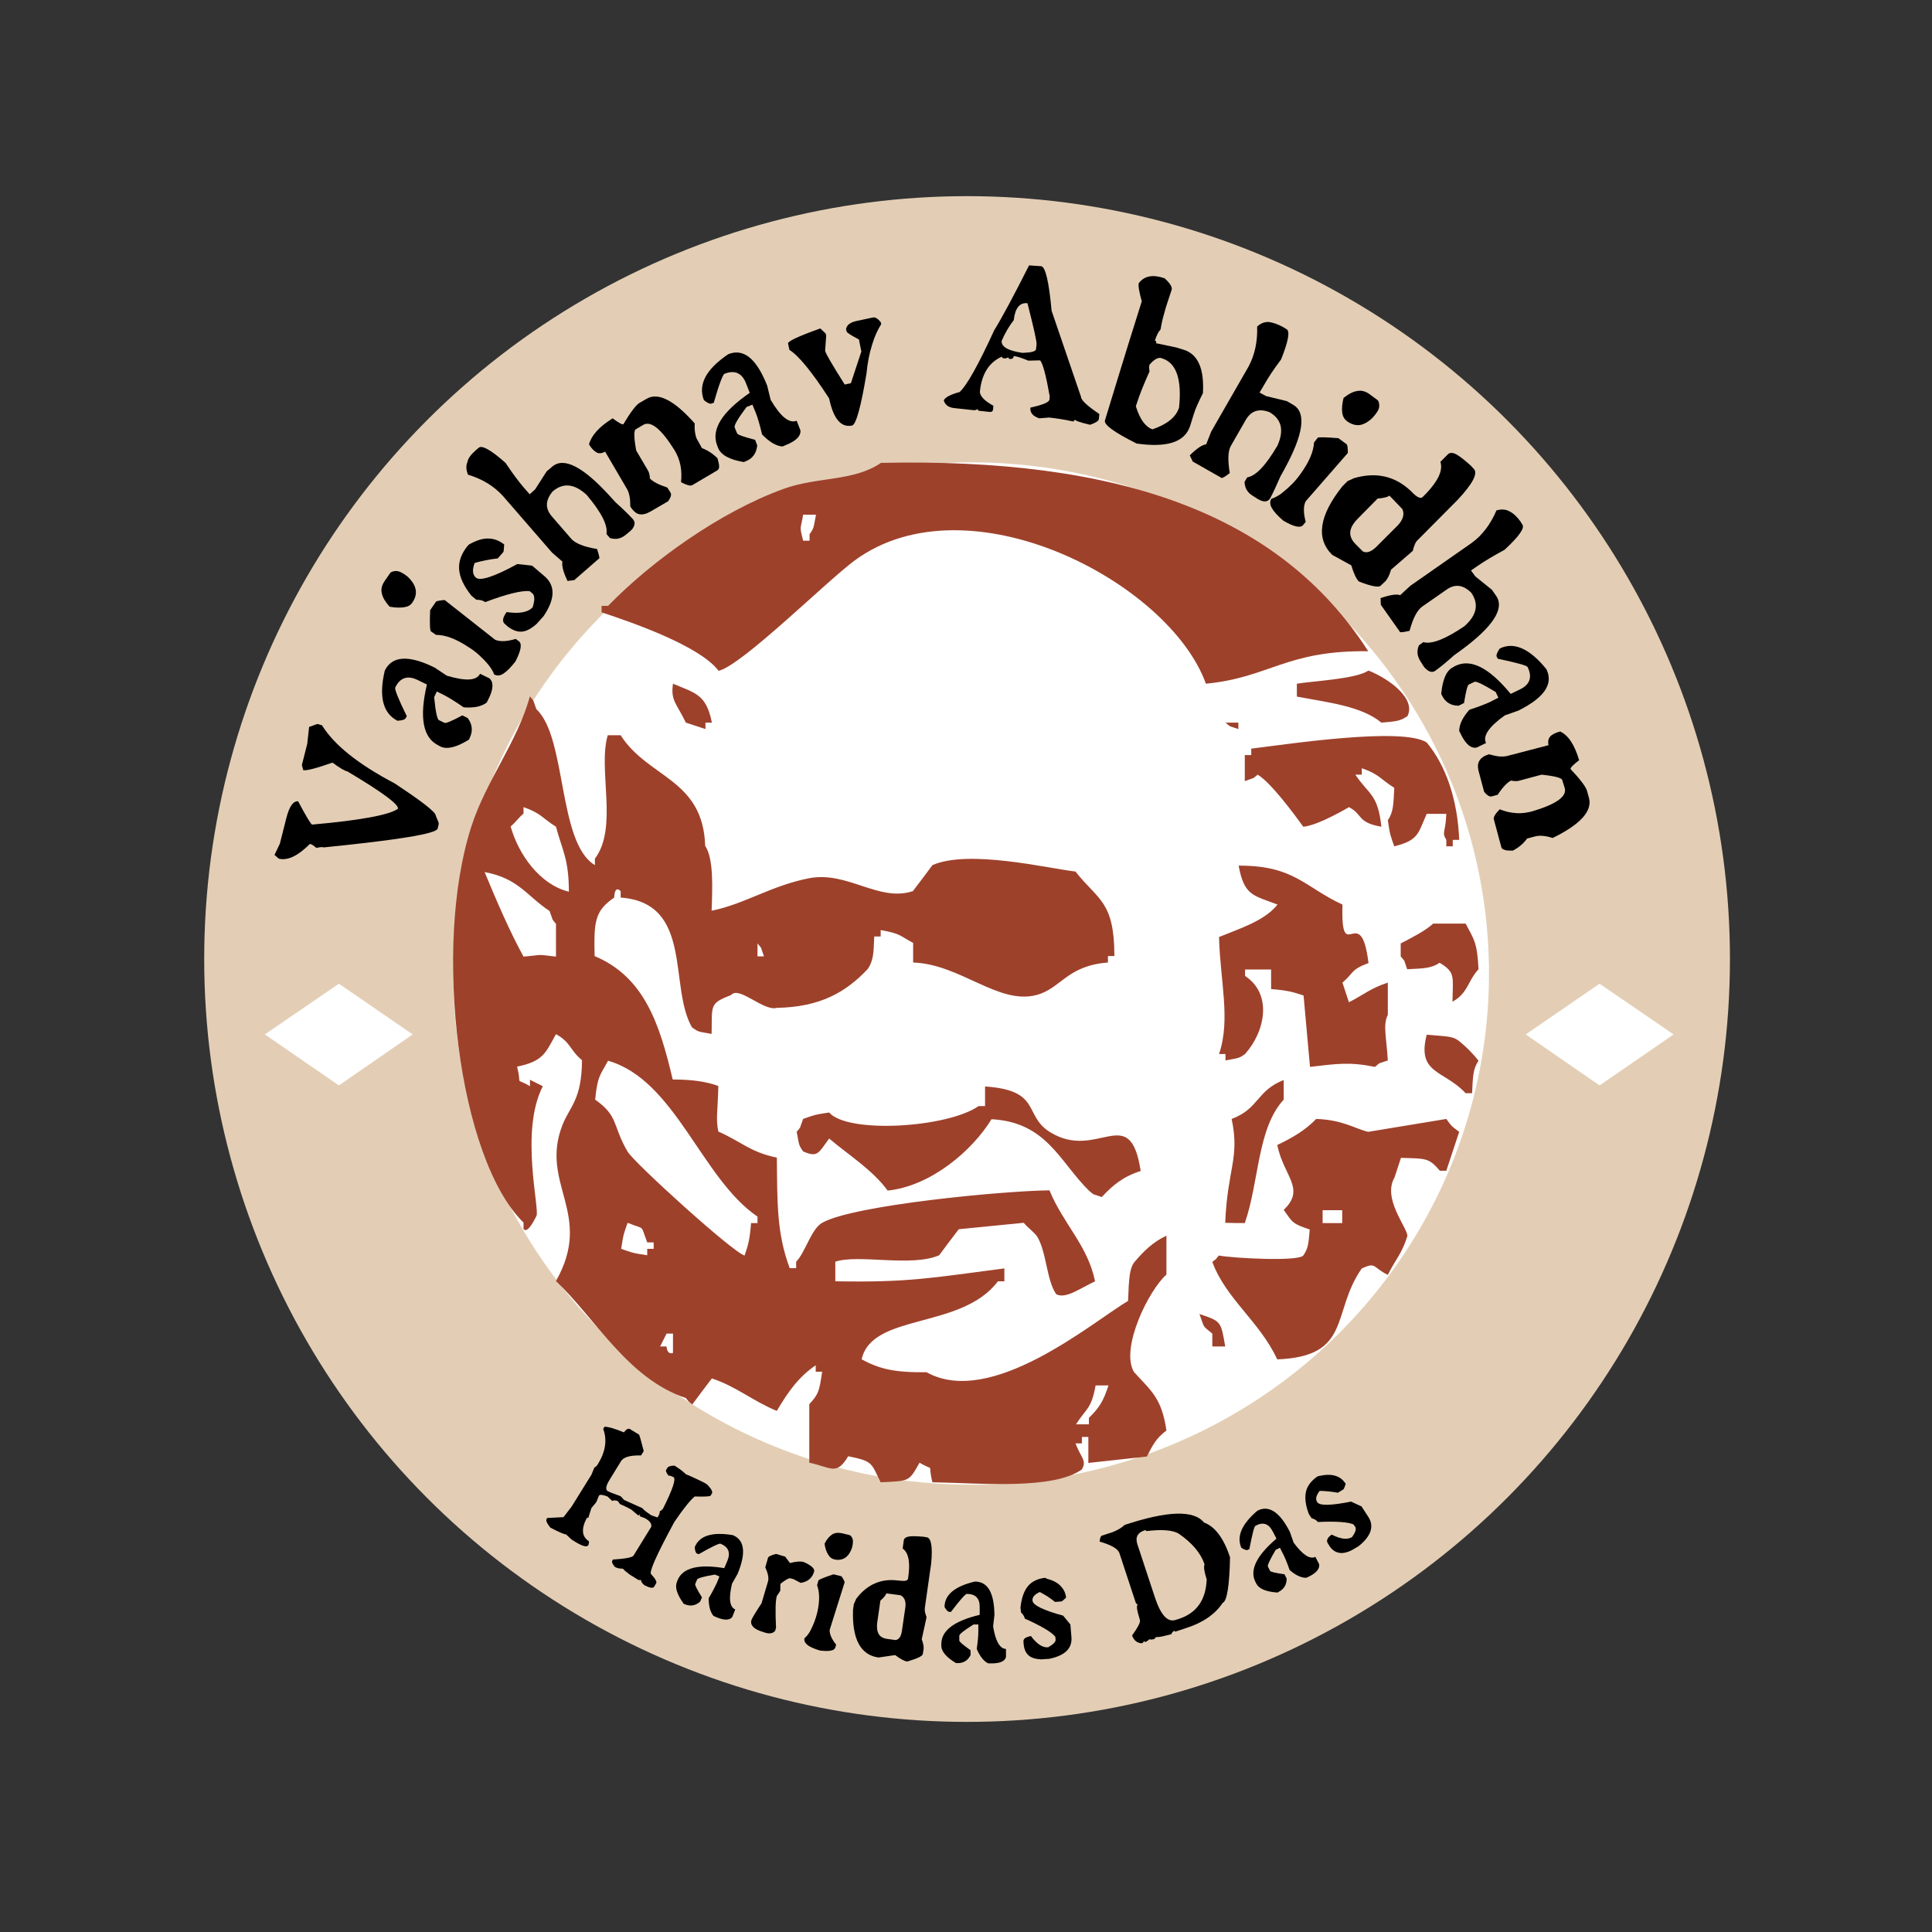 <?xml version="1.0" encoding="utf-8"?>
<!-- Generator: Adobe Illustrator 26.1.0, SVG Export Plug-In . SVG Version: 6.00 Build 0)  -->
<svg version="1.1" xmlns="http://www.w3.org/2000/svg" xmlns:xlink="http://www.w3.org/1999/xlink" x="0px" y="0px"
	 viewBox="0 0 72 72" style="enable-background:new 0 0 72 72;" xml:space="preserve">
<rect x="0" y="0" width="72" height="72" fill="#333333" stroke="none"/>
<style type="text/css">
	.st0{fill-rule:evenodd;clip-rule:evenodd;fill:#E3CEB5;}
	.st1{fill:#FFFFFF;}
	.st2{fill-rule:evenodd;clip-rule:evenodd;fill:#9E412B;}
</style>
<g id="Layer_1">
	<circle class="st0" cx="36.04" cy="35.74" r="28.43"/>
</g>
<g id="Layer_7">
	<ellipse class="st1" cx="36.19" cy="36.28" rx="19.3" ry="19.05"/>
</g>
<g id="Layer_2">
	<g>
		<g>
			<path class="st2" d="M50.99,24.27c-3.32-5.17-9.35-7.21-18.16-7.02c-1.02,0.7-2.37,0.51-3.63,0.97
				c-2.35,0.85-4.91,2.68-6.54,4.36c-0.08,0-0.16,0-0.24,0c0,0.08,0,0.16,0,0.24c1.15,0.38,3.66,1.25,4.36,2.18
				c0.88-0.21,4.01-3.33,5.08-4.12c4.23-3.09,11.71,0.8,13.08,4.6C47.32,25.25,47.92,24.23,50.99,24.27z M30.17,19.91
				c0,0.08,0,0.16,0,0.24c-0.08,0-0.16,0-0.24,0c-0.15-0.6-0.09-0.39,0-0.97c0.16,0,0.32,0,0.48,0
				C30.31,19.68,30.35,19.65,30.17,19.91z M48.33,25.48c0,0.16,0,0.32,0,0.48c1.16,0.22,2.4,0.35,3.15,0.97
				c0.56-0.05,0.68-0.05,0.97-0.24c0.33-0.64-0.65-1.38-1.45-1.7C50.52,25.31,48.92,25.38,48.33,25.48z M26.29,27.17
				c0-0.08,0-0.16,0-0.24c0.08,0,0.16,0,0.24,0c-0.21-1.06-0.62-1.1-1.45-1.45c-0.09,0.63,0.12,0.71,0.48,1.45
				C25.81,27.01,26.05,27.09,26.29,27.17z M42.28,47.03c-0.18,0.22-0.21,0.58-0.24,1.45c-1.34,0.8-5.1,4-7.51,2.66
				c-1.22,0.01-1.74-0.12-2.42-0.48c0.39-1.74,3.72-1.1,5.08-2.91c0.08,0,0.16,0,0.24,0c0-0.16,0-0.32,0-0.48
				c-2.7,0.35-3.55,0.53-6.3,0.48c0-0.24,0-0.48,0-0.73c0.86-0.29,2.84,0.21,3.87-0.24c0.24-0.32,0.48-0.65,0.73-0.97
				c0.81-0.08,1.61-0.16,2.42-0.24c0.18,0.21,0.3,0.27,0.48,0.48c0.37,0.55,0.36,1.64,0.73,2.18c0.35,0.19,0.88-0.21,1.45-0.48
				c-0.28-1.35-1.17-2.11-1.7-3.39c-1.74,0.02-7.31,0.55-8.47,1.21c-0.41,0.23-0.63,1.11-0.97,1.45c0,0.08,0,0.16,0,0.24
				c-0.08,0-0.16,0-0.24,0c-0.49-1.31-0.46-2.45-0.48-4.12c-0.99-0.2-1.33-0.6-2.18-0.97c-0.1-0.48-0.02-0.76,0-1.7
				c-0.45-0.16-0.95-0.24-1.7-0.24c-0.49-2.08-1.06-3.82-2.91-4.6c-0.03-1.28,0-1.68,0.73-2.18c0,0,0-0.48,0.24-0.24
				c0,0.08,0,0.16,0,0.24c2.72,0.2,1.78,3.32,2.66,4.84c0.26,0.18,0.22,0.15,0.73,0.24c0.02-1.08-0.09-1.13,0.73-1.45
				c0.29-0.35,1.21,0.62,1.7,0.48c1.64-0.03,2.59-0.6,3.39-1.45c0.21-0.31,0.22-0.6,0.24-1.21c0.08,0,0.16,0,0.24,0
				c0-0.08,0-0.16,0-0.24c0.77,0.14,0.7,0.21,1.21,0.48c0,0.24,0,0.48,0,0.73c1.76,0.06,3.18,1.59,4.6,1.21
				c0.91-0.24,1.12-1.09,2.66-1.21c0-0.08,0-0.16,0-0.24c0.08,0,0.16,0,0.24,0c0-2.06-0.62-2.09-1.45-3.15
				c-1.08-0.13-3.98-0.83-5.33-0.24c-0.24,0.32-0.48,0.65-0.73,0.97c-1.27,0.42-2.44-0.76-3.87-0.48c-1.4,0.27-2.42,0.97-3.63,1.21
				c0.03-0.85,0.08-1.94-0.24-2.42c-0.08-2.5-2.13-2.52-3.15-4.12c-0.16,0-0.32,0-0.48,0c-0.38,1.26,0.4,3.44-0.48,4.6
				c0,0.08,0,0.16,0,0.24c-1.39-0.83-1.04-4.75-2.18-5.81c-0.16-0.42-0.05-0.24-0.24-0.48c-0.48,1.72-1.63,3.14-2.18,4.84
				c-1.46,4.5-0.48,12.41,1.94,14.77c0,0.08,0,0.16,0,0.24c0.17,0.21,0.46-0.46,0.48-0.48c0.14-0.23-0.63-3.16,0.24-4.84
				c-0.16-0.08-0.32-0.16-0.48-0.24c0,0.08,0,0.16,0,0.24c-0.6-0.36-0.28,0.06-0.48-0.73c0.98-0.2,1.06-0.51,1.45-1.21
				c0.55,0.3,0.52,0.6,0.97,0.97c-0.01,1.48-0.45,1.71-0.73,2.42c-0.86,2.2,1.18,3.3-0.24,5.81c1.5,1.43,2.68,3.64,4.84,4.36
				c0.22,0.26-0.02,0.02,0.24,0.24c0.24-0.32,0.48-0.65,0.73-0.97c0.93,0.31,1.5,0.83,2.42,1.21c0.4-0.68,0.8-1.26,1.45-1.7
				c0,0.08,0,0.16,0,0.24c0.08,0,0.16,0,0.24,0c-0.11,0.72-0.12,0.82-0.48,1.21c0,0.73,0,1.45,0,2.18c0.81,0.17,1.01,0.5,1.45-0.24
				c0.95,0.19,0.85,0.26,1.21,0.97c1.1-0.05,1.05-0.03,1.45-0.73c0.6,0.36,0.28-0.06,0.48,0.73c1.81,0.03,4.49,0.29,5.57-0.48
				c0.19-0.34-0.03-0.42-0.24-0.97c0.08,0,0.16,0,0.24,0c0-0.08,0-0.16,0-0.24c0.08,0,0.16,0,0.24,0c0,0.32,0,0.65,0,0.97
				c0.73-0.08,1.45-0.16,2.18-0.24c0.24-0.46,0.33-0.66,0.73-0.97c-0.18-1.23-0.58-1.48-1.21-2.18c-0.52-0.88,0.55-3.05,1.21-3.63
				c0-0.48,0-0.97,0-1.45C42.96,46.29,42.62,46.63,42.28,47.03z M28.23,35.16c0.2,0.25,0.09,0.06,0.24,0.48c-0.08,0-0.16,0-0.24,0
				C28.23,35.49,28.23,35.32,28.23,35.16z M20.72,35.65c-0.81-0.09-0.4-0.07-1.21,0c-0.51-0.93-0.99-2.04-1.45-3.15
				c1.26,0.23,1.56,0.88,2.42,1.45c0.16,0.42,0.05,0.24,0.24,0.48C20.72,34.84,20.72,35.24,20.72,35.65z M19.03,30.8
				c0.21-0.18,0.27-0.3,0.48-0.48c0-0.08,0-0.16,0-0.24c0.65,0.22,0.71,0.42,1.21,0.73c0.23,0.87,0.48,1.2,0.48,2.42
				C20.12,32.97,19.32,31.84,19.03,30.8z M24.36,46.54c-0.08,0-0.16,0-0.24,0c0,0.08,0,0.16,0,0.24c-0.56-0.08-0.6-0.11-0.97-0.24
				c0.08-0.56,0.11-0.6,0.24-0.97c0.68,0.28,0.46,0.03,0.73,0.73c0.08,0,0.16,0,0.24,0C24.36,46.38,24.36,46.46,24.36,46.54z
				 M25.08,50.42c0,0-0.21,0.1-0.24-0.24c-0.08,0-0.16,0-0.24,0c0.08-0.16,0.16-0.32,0.24-0.48c0.08,0,0.16,0,0.24,0
				C25.08,49.93,25.08,50.18,25.08,50.42z M28.23,45.58c-0.08,0-0.16,0-0.24,0c-0.05,0.63-0.11,0.82-0.24,1.21
				c-0.42-0.1-4.11-3.45-4.36-3.87c-0.58-0.99-0.32-1.31-1.21-1.94c0.09-0.91,0.19-0.9,0.48-1.45c2.51,0.72,3.48,4.39,5.57,5.81
				C28.23,45.41,28.23,45.49,28.23,45.58z M40.58,52.84c0,0.08,0,0.16,0,0.24c-0.16,0-0.32,0-0.48,0c0.37-0.59,0.57-0.55,0.73-1.45
				c0.16,0,0.32,0,0.48,0C41.12,52.22,40.96,52.47,40.58,52.84z M46.15,26.93c-0.16,0-0.32,0-0.48,0c0.25,0.2,0.06,0.09,0.48,0.24
				C46.15,27.09,46.15,27.01,46.15,26.93z M46.63,27.9c0,0.08,0,0.16,0,0.24c-0.08,0-0.16,0-0.24,0c0,0.32,0,0.65,0,0.97
				c0.42-0.16,0.24-0.05,0.48-0.24c0.49,0.29,1.36,1.47,1.7,1.94c0.57-0.05,1.7-0.73,1.7-0.73c0.53,0.27,0.29,0.57,1.21,0.73
				c-0.13-1.23-0.47-1.19-0.97-1.94c0.08,0,0.16,0,0.24,0c0-0.08,0-0.16,0-0.24c0.65,0.22,0.71,0.42,1.21,0.73
				c-0.03,0.61-0.03,0.9-0.24,1.21c0.08,0.56,0.11,0.6,0.24,0.97c0.92-0.23,0.88-0.48,1.21-1.21c0.24,0,0.48,0,0.73,0
				c-0.03,0.73-0.18,0.67,0,0.97c0,0.08,0,0.16,0,0.24c0.08,0,0.16,0,0.24,0c0-0.08,0-0.16,0-0.24c0.08,0,0.16,0,0.24,0
				c-0.06-1.5-0.49-2.76-1.21-3.63C52.27,27.09,48.08,27.72,46.63,27.9z M51.72,36.62c-0.65,0.21-0.89,0.45-1.45,0.73
				c-0.08-0.24-0.16-0.48-0.24-0.73c0.44-0.38,0.3-0.48,0.97-0.73c-0.29-2.37-1.04,0.2-0.97-2.18c-1.4-0.64-1.79-1.46-3.87-1.45
				c0.21,1.13,0.54,1.1,1.45,1.45c-0.48,0.61-1.43,0.9-2.18,1.21c0.04,1.64,0.44,3.07,0,4.36c0.08,0,0.16,0,0.24,0
				c0,0.08,0,0.16,0,0.24c0.5-0.1,0.47-0.06,0.73-0.24c0.75-0.84,1.03-2.23,0-2.91c0-0.08,0-0.16,0-0.24c0.32,0,0.65,0,0.97,0
				c0,0.24,0,0.48,0,0.73c0.63,0.05,0.82,0.11,1.21,0.24c0.08,0.89,0.16,1.78,0.24,2.66c1.01-0.12,1.48-0.19,2.42,0
				c0.25-0.2,0.06-0.09,0.48-0.24c-0.05-0.87-0.19-1.32,0-1.7C51.72,37.42,51.72,37.02,51.72,36.62z M52.2,35.16
				c0,0.16,0,0.32,0,0.48c0.2,0.25,0.09,0.06,0.24,0.48c0.61-0.03,0.9-0.03,1.21-0.24c0.6,0.36,0.49,0.51,0.48,1.45
				c0.58-0.32,0.56-0.76,0.97-1.21c-0.05-1.01-0.17-1.11-0.48-1.7c-0.4,0-0.81,0-1.21,0C53.11,34.7,52.56,34.97,52.2,35.16z
				 M54.38,38.8c-0.24-0.19-0.43-0.17-1.21-0.24c-0.38,1.47,0.64,1.31,1.45,2.18c0.08,0,0.16,0,0.24,0c0.03-0.61,0.03-0.9,0.24-1.21
				C54.9,39.27,54.64,39.01,54.38,38.8z M46.39,45.58c0.54-1.55,0.46-3.53,1.45-4.6c0-0.24,0-0.48,0-0.73
				c-1.01,0.39-0.92,1.07-1.94,1.45c0.31,1.46-0.16,1.86-0.24,3.87C45.91,45.58,46.15,45.58,46.39,45.58z M39.13,42.19
				c-1-0.62-0.3-1.56-2.42-1.7c0,0.24,0,0.48,0,0.73c-0.08,0-0.16,0-0.24,0c-1.16,0.81-4.88,1.04-5.57,0.24
				c-0.56,0.08-0.6,0.11-0.97,0.24c-0.16,0.42-0.05,0.24-0.24,0.48c0.1,0.5,0.06,0.47,0.24,0.73c0.55,0.24,0.57,0.06,0.97-0.48
				c0.72,0.61,1.62,1.17,2.18,1.94c1.63-0.17,3.17-1.51,3.87-2.66c2.06,0.11,2.54,1.59,3.63,2.66c0.25,0.2,0.06,0.09,0.48,0.24
				c0.41-0.44,0.79-0.76,1.45-0.97C42.11,41.02,40.9,43.29,39.13,42.19z M53.9,41.7c-0.97,0.16-1.94,0.32-2.91,0.48
				c-0.48-0.11-0.95-0.45-1.94-0.48c-0.4,0.42-0.9,0.71-1.45,0.97c0.24,1.18,1.07,1.62,0.24,2.42c0.34,0.48,0.32,0.51,0.97,0.73
				c-0.05,0.56-0.05,0.68-0.24,0.97c-0.21,0.23-2.6,0.1-3.15,0c-0.22,0.26,0.02,0.02-0.24,0.24c0.51,1.38,1.75,2.2,2.42,3.63
				c2.8-0.11,2-1.75,3.15-3.39c0.55-0.25,0.39-0.04,0.97,0.24c0.28-0.56,0.53-0.8,0.73-1.45c-0.01-0.33-0.94-1.39-0.48-2.18
				c0.08-0.24,0.16-0.48,0.24-0.73c0.93,0.03,1.03-0.01,1.45,0.48c0.08,0,0.16,0,0.24,0c0.16-0.48,0.32-0.97,0.48-1.45
				C54.1,41.97,54.11,41.99,53.9,41.7z M50.02,45.58c-0.24,0-0.48,0-0.73,0c0-0.16,0-0.32,0-0.48c0.24,0,0.48,0,0.73,0
				C50.02,45.25,50.02,45.41,50.02,45.58z M44.7,48.97c0.21,0.57,0.09,0.4,0.48,0.73c0,0.16,0,0.32,0,0.48c0.16,0,0.32,0,0.48,0
				C45.5,49.24,45.51,49.24,44.7,48.97z"/>
		</g>
	</g>
</g>
<g id="Layer_5">
	<g id="Decision">
		<polygon class="st1" points="15.38,38.55 12.63,40.45 9.87,38.55 12.63,36.66 		"/>
		<polygon class="st1" points="62.37,38.55 59.61,40.45 56.86,38.55 59.61,36.66 		"/>
	</g>
</g>
<g id="Layer_3">
	<g>
		<path d="M10.23,31.86l0.2-0.42l0.24-0.95c0.11-0.43,0.25-0.64,0.44-0.63c0.3,0.57,0.48,0.86,0.52,0.87
			c1.81-0.16,2.88-0.36,3.2-0.59c0.04-0.16-0.59-0.62-1.88-1.39c-0.1-0.02-0.29-0.13-0.56-0.33c-0.6,0.21-0.97,0.31-1.09,0.28
			l-0.05-0.19l0.2-0.79l0.07-0.63l0.31-0.11L12,27.03c0.45,0.73,1.35,1.45,2.7,2.16c1.03,0.68,1.55,1.08,1.54,1.21
			c0.08,0.18,0.12,0.28,0.11,0.31l-0.04,0.17c-0.05,0.19-1.46,0.42-4.24,0.7c-0.06-0.02-0.16-0.01-0.28,0.02
			c-0.1-0.09-0.18-0.14-0.24-0.15c-0.45,0.45-0.83,0.63-1.16,0.55L10.23,31.86z"/>
		<path d="M14.34,24.99c0.27-0.55,0.89-0.59,1.86-0.11l0.45,0.3c0.7,0.21,1.11,0.19,1.24-0.07l0.35,0.17
			c0.16,0.14,0.15,0.4-0.03,0.76l-0.07,0.14c-0.19,0.15-0.48,0.21-0.86,0.18c-0.29-0.2-0.53-0.35-0.72-0.45l-0.28-0.14l-0.1,0.21
			c0.05,0.53,0.11,0.82,0.18,0.86l0.21,0.1c0.05,0.02,0.27-0.07,0.66-0.28l0.2,0.1c0.17,0.23,0.2,0.47,0.08,0.73l-0.03,0.07
			c-0.46,0.29-0.82,0.38-1.07,0.26l-0.07-0.04c-0.58-0.28-0.72-1.04-0.43-2.27l-0.35-0.17c-0.37-0.18-0.65-0.09-0.83,0.28
			c-0.03,0.06,0.11,0.42,0.43,1.07l-0.04,0.07c-0.03,0.06-0.13,0.09-0.31,0.1C14.27,26.58,14.11,25.96,14.34,24.99z"/>
		<path d="M14.33,21.66l0.22-0.32c0.06-0.04,0.13-0.06,0.21-0.06c0.08,0,0.16,0.03,0.24,0.08l0.07,0.04l0.12,0.09
			c0.17,0.16,0.27,0.32,0.3,0.48c0.03,0.16-0.01,0.32-0.12,0.48c-0.06,0.1-0.17,0.16-0.31,0.18s-0.33,0.02-0.54-0.02
			c-0.16-0.18-0.26-0.34-0.29-0.5C14.19,21.96,14.23,21.81,14.33,21.66z M16.03,22.74l0.22-0.32c0.02-0.02,0.12-0.04,0.32-0.06
			l1.88,1.48c0.18,0.08,0.44,0.07,0.77-0.03l0.12,0.09c0.12,0.09,0.08,0.34-0.13,0.75c-0.18,0.23-0.33,0.38-0.46,0.46
			s-0.24,0.08-0.34,0.02c-0.01-0.05-0.04-0.11-0.09-0.19c-0.05-0.08-0.11-0.16-0.19-0.25s-0.18-0.19-0.29-0.29
			c-0.11-0.1-0.24-0.2-0.39-0.29c-0.45-0.3-0.85-0.45-1.2-0.45l-0.19-0.13C16.02,23.49,16.01,23.23,16.03,22.74z"/>
		<path d="M17.48,20.29c0.27-0.15,0.51-0.23,0.72-0.22c0.21,0,0.41,0.08,0.59,0.22c-0.01,0.17-0.02,0.26-0.03,0.28l-0.21,0.24
			c-0.16,0.02-0.31,0.04-0.45,0.07c-0.14,0.03-0.28,0.06-0.41,0.1c-0.1,0.26-0.08,0.44,0.05,0.55c0.16,0.13,0.68-0.04,1.54-0.51
			l0.55,0.06l0.47,0.4c0.4,0.35,0.39,0.84-0.04,1.48l-0.26,0.29c-0.2,0.18-0.39,0.28-0.56,0.29c-0.17,0.01-0.35-0.06-0.53-0.2
			l-0.11-0.1c-0.04-0.04-0.06-0.1-0.05-0.16c0.01-0.07,0.05-0.16,0.13-0.27c0.47,0.07,0.8,0.01,0.97-0.18
			c0.08-0.25,0.08-0.41,0.01-0.5l-0.12-0.1c-0.29-0.03-0.84,0.1-1.66,0.41c-0.07-0.06-0.19-0.09-0.33-0.09l-0.18-0.15
			c-0.29-0.36-0.44-0.69-0.46-0.99c-0.02-0.3,0.09-0.58,0.31-0.86L17.48,20.29z"/>
		<path d="M17.73,16.78l0.12-0.1c0.12-0.09,0.45,0.09,0.99,0.57c0.26,0.39,0.49,0.7,0.69,0.93l0.21,0.24l0.2-0.18l0.43-0.67
			l0.21-0.18c0.43-0.37,1.15,0,2.15,1.1l0.21,0.23c0.28,0.25,0.49,0.46,0.64,0.62c0.04,0.05,0.07,0.1,0.07,0.15
			c0,0.05-0.01,0.09-0.03,0.13c-0.02,0.04-0.04,0.08-0.07,0.11c-0.03,0.03-0.05,0.05-0.06,0.06l-0.17,0.14
			c-0.18,0.15-0.38,0.19-0.59,0.12l-0.13-0.15c0.06-0.32-0.19-0.81-0.74-1.46c-0.46-0.42-0.88-0.46-1.27-0.12
			c-0.27,0.33-0.28,0.64-0.01,0.94l0.71,0.82c0.15,0.17,0.47,0.3,0.96,0.38c0.05,0.14,0.07,0.23,0.08,0.28s0.01,0.06,0.01,0.06
			l-0.94,0.82l-0.25,0.03c-0.16-0.33-0.22-0.57-0.19-0.72l-0.39-0.34l-1.83-2.11c-0.33-0.36-0.76-0.63-1.3-0.79
			c-0.07-0.18-0.08-0.33-0.02-0.47C17.44,17.08,17.56,16.93,17.73,16.78z"/>
		<path d="M22.83,15.59c0.23,0.17,0.36,0.24,0.4,0.22c0.27-0.45,0.47-0.72,0.61-0.8l0.26-0.15c0.43-0.25,1.03,0.06,1.79,0.92
			c-0.01,0.15,0,0.27,0.02,0.38s0.05,0.2,0.1,0.27l0.15,0.27c0.21,0.08,0.4,0.2,0.58,0.38c0.04,0.14,0.06,0.24,0.06,0.31
			s-0.03,0.12-0.07,0.14l-0.93,0.55c-0.07,0.04-0.21,0-0.42-0.11c0.02-0.21,0.02-0.42-0.02-0.62c-0.04-0.2-0.11-0.39-0.22-0.57
			c-0.5-0.8-0.89-1.12-1.18-0.94L23.69,16c-0.07,0.04-0.07,0.31,0.02,0.79l0.43,0.73c0.03,0.05,0.05,0.1,0.06,0.15
			c0.01,0.05,0.02,0.1,0.02,0.16c0.11,0.12,0.32,0.23,0.65,0.34l0.12,0.19c0.04,0.07,0.01,0.18-0.09,0.32l-0.67,0.39
			c-0.16,0.09-0.3,0.12-0.42,0.09c-0.12-0.03-0.22-0.13-0.32-0.28c0-0.16-0.01-0.29-0.03-0.39c-0.02-0.1-0.05-0.19-0.09-0.26
			l-0.82-1.4c-0.12,0.07-0.23,0.08-0.32,0.03c-0.09-0.05-0.19-0.15-0.28-0.3C22.04,16.23,22.32,15.91,22.83,15.59z"/>
		<path d="M27.14,13.2c0.57-0.23,1.05,0.16,1.45,1.17l0.13,0.53c0.37,0.63,0.69,0.89,0.97,0.78l0.14,0.36
			c0.02,0.21-0.16,0.39-0.53,0.54l-0.14,0.06c-0.24-0.02-0.49-0.17-0.76-0.45c-0.08-0.34-0.16-0.62-0.24-0.82l-0.12-0.29l-0.22,0.09
			c-0.32,0.43-0.47,0.68-0.44,0.76l0.09,0.22c0.02,0.05,0.24,0.13,0.67,0.24l0.08,0.21c-0.03,0.29-0.17,0.49-0.43,0.59l-0.07,0.03
			c-0.54-0.09-0.86-0.27-0.96-0.53l-0.03-0.08c-0.24-0.6,0.17-1.25,1.21-1.97l-0.14-0.36c-0.15-0.38-0.42-0.5-0.8-0.35
			c-0.06,0.02-0.2,0.38-0.4,1.08l-0.08,0.03c-0.06,0.02-0.16-0.02-0.29-0.13C26.01,14.33,26.31,13.76,27.14,13.2z"/>
		<path d="M30.57,12.24l0.2,0.19l0.02,0.08l-0.04,0.56c0.02,0.11,0.27,0.53,0.73,1.26l0.23-0.05l0.39-1.18l-0.09-0.45
			c-0.29-0.15-0.45-0.25-0.46-0.3l-0.02-0.08c0.02-0.16,0.16-0.26,0.4-0.31l0.61-0.13c0.08-0.01,0.17,0.04,0.28,0.17l0.02,0.08
			c-0.13,0.21-0.25,0.46-0.34,0.77c-0.1,0.31-0.17,0.67-0.21,1.08c-0.21,1.26-0.39,1.9-0.54,1.93c-0.41,0.08-0.69-0.25-0.85-1.01
			c-0.64-0.99-1.14-1.6-1.48-1.81l-0.05-0.23C29.33,12.73,29.73,12.54,30.57,12.24z"/>
		<path d="M38.8,9.92c0.16,0.02,0.29,0.57,0.39,1.66l1.1,3.22c0,0.11,0.22,0.32,0.68,0.63l-0.02,0.19
			c-0.01,0.07-0.12,0.14-0.33,0.21c-0.37-0.09-0.55-0.15-0.54-0.18c-0.04,0-0.06,0.02-0.07,0.06c-0.2-0.04-0.38-0.08-0.53-0.1
			c-0.15-0.02-0.28-0.04-0.38-0.05l-0.37,0.03c-0.24-0.08-0.35-0.21-0.33-0.4c0.46-0.1,0.7-0.2,0.71-0.3l0.01-0.12
			c-0.14-0.79-0.26-1.24-0.36-1.34l-0.44,0.01c-0.24-0.1-0.42-0.16-0.54-0.17c-0.01,0.08-0.05,0.11-0.14,0.11
			c-0.04-0.01-0.06-0.03-0.06-0.06l-0.12,0.04l-0.06-0.01c-0.04,0-0.06-0.02-0.06-0.06c-0.48,0.21-0.75,0.64-0.82,1.28
			c-0.02,0.17,0.15,0.36,0.5,0.55l-0.01,0.13c-0.01,0.08-0.05,0.11-0.14,0.1l-0.37-0.04c-0.04,0-0.06-0.02-0.06-0.06l-0.12,0.04
			l-0.74-0.08c-0.23-0.02-0.36-0.12-0.41-0.29c0.06-0.12,0.26-0.22,0.59-0.31c0.26-0.23,0.69-0.99,1.29-2.3
			c0.29-0.47,0.72-1.27,1.3-2.42L38.8,9.92z M37.33,12.7c-0.02,0.22,0.23,0.37,0.77,0.45c0.33-0.01,0.5-0.05,0.51-0.14l0.02-0.18
			c0.01-0.09-0.1-0.6-0.34-1.53c-0.29-0.03-0.46,0.18-0.51,0.63C37.61,12.15,37.46,12.4,37.33,12.7z"/>
		<path d="M43.4,10.37c0.19,0.17,0.28,0.31,0.27,0.41l-0.22,0.67c-0.03,0.1-0.06,0.22-0.1,0.36s-0.07,0.3-0.1,0.47
			c-0.07,0.07-0.14,0.2-0.21,0.41c0.05,0.02,0.06,0.05,0.04,0.1l0.76,0.16l0.29,0.09c0.52,0.17,0.75,0.71,0.7,1.61
			c-0.16,0.32-0.28,0.58-0.34,0.78l-0.14,0.45c-0.2,0.6-0.86,0.81-1.99,0.65c-0.84-0.42-1.24-0.71-1.18-0.87
			c0.37-1.2,0.66-2.17,0.89-2.9c0.23-0.73,0.39-1.24,0.48-1.53c-0.1-0.37-0.14-0.59-0.11-0.68C42.65,10.28,42.96,10.22,43.4,10.37z
			 M42.84,13.59c-0.02,0.06-0.02,0.14,0,0.25c-0.22,0.49-0.37,0.87-0.46,1.15l-0.05,0.15c0.15,0.49,0.36,0.77,0.62,0.86
			c0.55-0.19,0.88-0.46,0.99-0.81c0.11-1.05-0.1-1.66-0.62-1.83C43.19,13.29,43.02,13.38,42.84,13.59z"/>
		<path d="M47.82,12.19l0.13,0.08c0.13,0.08,0.06,0.46-0.21,1.13c-0.28,0.37-0.49,0.69-0.64,0.96l-0.16,0.27l0.24,0.13l0.78,0.19
			l0.24,0.14c0.49,0.29,0.38,1.09-0.33,2.39l-0.15,0.27c-0.15,0.34-0.27,0.61-0.38,0.81c-0.03,0.06-0.07,0.09-0.12,0.11
			c-0.05,0.02-0.09,0.02-0.14,0.01s-0.09-0.02-0.12-0.04c-0.04-0.02-0.06-0.03-0.08-0.04l-0.19-0.12c-0.2-0.12-0.3-0.29-0.31-0.52
			l0.1-0.17c0.32-0.05,0.7-0.45,1.13-1.19c0.25-0.57,0.15-0.98-0.3-1.24c-0.4-0.15-0.69-0.05-0.89,0.3l-0.54,0.94
			c-0.12,0.2-0.13,0.54-0.05,1.03c-0.12,0.09-0.2,0.15-0.24,0.16c-0.04,0.02-0.06,0.03-0.05,0.03l-1.09-0.62l-0.11-0.23
			c0.26-0.26,0.47-0.4,0.61-0.41l0.19-0.48l1.39-2.42c0.23-0.43,0.34-0.93,0.32-1.49c0.14-0.13,0.29-0.18,0.44-0.17
			C47.44,12.02,47.62,12.08,47.82,12.19z"/>
		<path d="M49.88,16.33l0.31,0.23c0.02,0.02,0.04,0.13,0.04,0.32l-1.57,1.8c-0.09,0.17-0.09,0.43,0,0.77l-0.1,0.12
			c-0.1,0.12-0.35,0.06-0.74-0.17c-0.22-0.19-0.36-0.35-0.43-0.48c-0.07-0.13-0.07-0.25,0-0.34c0.05-0.01,0.11-0.03,0.19-0.08
			c0.08-0.04,0.17-0.1,0.26-0.18c0.1-0.08,0.2-0.17,0.31-0.28c0.11-0.11,0.21-0.23,0.31-0.37c0.32-0.44,0.49-0.83,0.51-1.18
			l0.14-0.18C49.13,16.29,49.39,16.29,49.88,16.33z M51.04,14.69l0.31,0.23c0.04,0.06,0.05,0.13,0.05,0.21
			c0,0.08-0.03,0.15-0.09,0.24l-0.05,0.07l-0.1,0.12c-0.17,0.17-0.34,0.26-0.49,0.28s-0.32-0.03-0.48-0.15
			c-0.09-0.07-0.15-0.17-0.17-0.32c-0.02-0.15,0-0.33,0.05-0.54c0.19-0.15,0.36-0.24,0.52-0.26C50.75,14.54,50.9,14.59,51.04,14.69z
			"/>
		<path d="M50.46,17.82c0.82-0.24,1.53-0.08,2.12,0.48l0.1,0.1c0.16,0.15,0.28,0.19,0.34,0.12l0.14-0.14
			c0.44-0.47,0.62-0.85,0.52-1.17l0.27-0.27c0.07-0.08,0.18-0.08,0.32-0.01c0.14,0.08,0.32,0.22,0.55,0.43l0.11,0.12
			c0.15,0.17-0.05,0.55-0.6,1.14l-1.47,1.48c-0.06,0.05-0.1,0.11-0.13,0.18c-0.03,0.07-0.06,0.16-0.08,0.25l-0.81,0.7
			c-0.06,0.21-0.13,0.35-0.22,0.44l-0.17,0.16c-0.07,0.07-0.35,0.02-0.81-0.16c-0.09-0.09-0.19-0.29-0.28-0.6
			c0,0-0.24-0.13-0.71-0.39c-0.62-0.61-0.49-1.47,0.38-2.56l0.19-0.19L50.46,17.82z M51.78,18.47c-0.07,0.06-0.22,0.09-0.44,0.11
			l-0.76,0.77c-0.16,0.17-0.25,0.33-0.26,0.48c-0.01,0.15,0.05,0.3,0.2,0.45l0.27,0.27c0.14,0.07,0.3,0.02,0.49-0.16l0.82-0.82
			c0.19-0.21,0.25-0.41,0.16-0.6L51.78,18.47z"/>
		<path d="M56.66,19.43l0.08,0.13c0.08,0.13-0.14,0.44-0.67,0.93c-0.41,0.22-0.74,0.42-0.99,0.59l-0.26,0.18l0.16,0.22l0.62,0.5
			l0.16,0.23c0.32,0.47-0.12,1.15-1.32,2.03l-0.25,0.18c-0.28,0.25-0.51,0.44-0.69,0.57c-0.05,0.04-0.1,0.05-0.15,0.05
			c-0.05-0.01-0.09-0.02-0.13-0.05c-0.04-0.03-0.07-0.05-0.1-0.08c-0.03-0.03-0.05-0.06-0.06-0.07l-0.12-0.19
			c-0.13-0.2-0.15-0.4-0.06-0.6l0.16-0.12c0.31,0.09,0.82-0.11,1.53-0.59c0.47-0.41,0.55-0.83,0.26-1.25
			c-0.3-0.3-0.61-0.34-0.93-0.11l-0.89,0.62c-0.19,0.13-0.35,0.43-0.48,0.91c-0.15,0.03-0.24,0.05-0.29,0.05c-0.04,0-0.06,0-0.06,0
			l-0.72-1.02l-0.01-0.25c0.35-0.12,0.59-0.16,0.73-0.11l0.38-0.35l2.29-1.6c0.4-0.29,0.7-0.7,0.92-1.21
			c0.18-0.05,0.34-0.04,0.47,0.03C56.39,19.12,56.53,19.25,56.66,19.43z"/>
		<path d="M57.63,24.94c0.27,0.55-0.08,1.06-1.04,1.54l-0.51,0.18c-0.59,0.42-0.83,0.77-0.7,1.03l-0.35,0.17
			c-0.21,0.04-0.4-0.12-0.58-0.48l-0.07-0.14c0-0.24,0.13-0.51,0.38-0.79c0.34-0.11,0.6-0.21,0.79-0.3L55.84,26l-0.1-0.21
			c-0.46-0.28-0.72-0.41-0.79-0.38l-0.21,0.1c-0.05,0.02-0.11,0.25-0.18,0.69l-0.2,0.1c-0.29,0-0.5-0.13-0.62-0.38l-0.03-0.06
			c0.05-0.55,0.2-0.88,0.45-1l0.07-0.04c0.58-0.29,1.26,0.06,2.07,1.04l0.35-0.17c0.37-0.18,0.46-0.46,0.28-0.83
			c-0.03-0.06-0.4-0.16-1.11-0.31l-0.04-0.07c-0.03-0.06,0.01-0.16,0.11-0.31C56.41,23.91,57,24.16,57.63,24.94z"/>
		<path d="M58.85,28.33c-0.22,0.17-0.33,0.28-0.32,0.33c0.36,0.38,0.56,0.65,0.61,0.8l0.08,0.29c0.12,0.48-0.33,0.98-1.36,1.48
			c-0.14-0.05-0.26-0.07-0.37-0.08c-0.11-0.01-0.2,0-0.28,0.02l-0.3,0.08c-0.13,0.18-0.3,0.33-0.53,0.45c-0.14,0-0.25,0-0.31-0.03
			c-0.07-0.02-0.11-0.05-0.12-0.1l-0.28-1.04c-0.02-0.07,0.05-0.2,0.22-0.37c0.2,0.08,0.4,0.13,0.6,0.14c0.2,0.02,0.4-0.01,0.6-0.06
			c0.91-0.27,1.32-0.56,1.22-0.88l-0.09-0.29c-0.02-0.08-0.28-0.15-0.77-0.2l-0.82,0.22c-0.06,0.02-0.11,0.02-0.16,0.02
			c-0.05,0-0.1-0.01-0.16-0.02c-0.14,0.07-0.31,0.25-0.5,0.53l-0.22,0.06c-0.08,0.02-0.17-0.04-0.28-0.17l-0.2-0.75
			c-0.05-0.18-0.04-0.32,0.03-0.42c0.06-0.1,0.18-0.18,0.35-0.23c0.15,0.04,0.28,0.07,0.38,0.08c0.11,0.01,0.2,0,0.27-0.01
			l1.57-0.41c-0.03-0.13-0.01-0.24,0.06-0.32c0.07-0.08,0.19-0.14,0.37-0.19C58.45,27.4,58.68,27.76,58.85,28.33z"/>
	</g>
</g>
<g id="Layer_4">
	<g>
		<path d="M23.48,53.26l0.33,0.2c0.02,0.01,0.08,0.22,0.18,0.62l-0.1,0.16c-0.4-0.01-0.66,0.06-0.75,0.22l-0.43,0.7
			c-0.12,0.2-0.15,0.33-0.08,0.4c0.02,0.01,0.07,0.03,0.15,0.07c0.08,0.03,0.2,0.07,0.35,0.13l0.13,0.14l0.67,0.3
			c0.06,0.06,0.11,0.11,0.17,0.15c0.06,0.04,0.11,0.08,0.17,0.12l0.23,0.08l0.03-0.04c0.04-0.07,0.06-0.13,0.06-0.19
			c0.06-0.03,0.1-0.07,0.12-0.1c0.36-0.72,0.49-1.11,0.39-1.17c-0.07-0.04-0.14-0.06-0.19-0.06c-0.08-0.11-0.11-0.18-0.08-0.22
			l0.05-0.08c0.03-0.04,0.12-0.07,0.26-0.07l0.12,0.08c0.12,0.08,0.22,0.16,0.3,0.24c0.2,0.08,0.36,0.16,0.49,0.22
			c0.13,0.06,0.23,0.11,0.3,0.16c0.16,0.16,0.22,0.28,0.18,0.34l-0.05,0.08c-0.02,0.03-0.21,0.04-0.59,0.03
			c-0.14,0.11-0.4,0.42-0.76,0.95c-0.67,1.24-0.96,1.89-0.86,1.95c0.16,0.17,0.22,0.29,0.18,0.34l-0.07,0.12
			c-0.04,0.07-0.16,0.05-0.36-0.05c-0.1-0.08-0.14-0.15-0.12-0.19l-0.11-0.01l-0.24-0.15c-0.06-0.03-0.11-0.07-0.17-0.12
			c-0.06-0.04-0.12-0.1-0.17-0.15c-0.13,0-0.22-0.02-0.3-0.07c-0.09-0.11-0.12-0.18-0.09-0.23l0.02-0.04
			c0.47-0.03,0.73-0.08,0.77-0.15l0.66-1.07c0.02-0.1-0.04-0.2-0.17-0.28l-0.04-0.03l-0.23-0.09l0.03-0.04
			c-0.03-0.02-0.05-0.01-0.07,0.02l-0.26-0.22c-0.02-0.01-0.06-0.03-0.13-0.07c-0.07-0.04-0.17-0.08-0.3-0.14
			c-0.03-0.06-0.07-0.1-0.1-0.12c-0.1-0.02-0.16-0.02-0.18,0.01l-0.18-0.17c-0.18-0.07-0.29-0.08-0.32-0.03
			c-0.06,0.16-0.1,0.25-0.12,0.27l-0.16,0.19l-0.12,0.38l-0.04-0.03c-0.23,0.42-0.2,0.72,0.07,0.89l-0.01,0.11l-0.02,0.04
			c-0.05,0.08-0.23,0.03-0.53-0.16l-0.08-0.05l-0.22-0.2c-0.04,0.01-0.24-0.07-0.58-0.25c-0.13-0.16-0.17-0.26-0.14-0.32l0.02-0.04
			L21,56.54l0.3-0.39l0.74-1.19l0.11-0.27c0.05-0.02,0.1-0.07,0.14-0.14c0.28-0.46,0.34-0.89,0.19-1.3l0.05-0.08
			c0.14,0,0.38,0.07,0.72,0.21C23.34,53.26,23.42,53.22,23.48,53.26z"/>
		<path d="M27.31,57.21c0.44,0.18,0.5,0.66,0.18,1.44l-0.21,0.37c-0.13,0.55-0.09,0.87,0.12,0.96l-0.11,0.28
			c-0.1,0.13-0.3,0.13-0.59,0.01l-0.11-0.05c-0.12-0.14-0.18-0.36-0.18-0.66c0.14-0.23,0.24-0.43,0.31-0.58l0.09-0.23l-0.17-0.07
			c-0.41,0.07-0.63,0.13-0.66,0.18l-0.07,0.17c-0.02,0.04,0.07,0.21,0.25,0.5l-0.07,0.16c-0.17,0.15-0.36,0.18-0.56,0.1l-0.05-0.02
			c-0.25-0.35-0.34-0.62-0.25-0.82l0.02-0.06c0.19-0.46,0.77-0.61,1.74-0.45l0.12-0.28c0.12-0.3,0.04-0.51-0.26-0.63
			c-0.05-0.02-0.32,0.11-0.81,0.39l-0.06-0.02c-0.05-0.02-0.08-0.1-0.09-0.24C26.06,57.23,26.54,57.08,27.31,57.21z"/>
		<path d="M28.92,57.91l0.34,0.1l0.18,0.24c0.23-0.06,0.4-0.07,0.51-0.04c0.29,0.13,0.42,0.25,0.39,0.36
			c-0.07,0.24-0.24,0.38-0.5,0.42l-0.27-0.14l-0.11-0.03c-0.05-0.02-0.18,0.05-0.37,0.2c-0.01,0.02-0.01,0.1-0.01,0.25
			c0,0.02-0.05,0.09-0.13,0.21c-0.05,0.16-0.06,0.55-0.03,1.18l-0.03,0.11c-0.07,0.1-0.21,0.13-0.39,0.07l-0.06-0.02
			c-0.3-0.09-0.45-0.21-0.45-0.38L28,60.39c0.02-0.08,0.15-0.29,0.38-0.64l0.24-0.81c0.04-0.13,0-0.31-0.1-0.53l0.1-0.35
			C28.63,58.01,28.73,57.96,28.92,57.91z"/>
		<path d="M31.06,58.67l0.29,0.07c0.02,0.01,0.07,0.08,0.13,0.22l-0.56,1.78c-0.01,0.15,0.07,0.34,0.24,0.55l-0.03,0.11
			c-0.04,0.12-0.23,0.15-0.58,0.11c-0.21-0.07-0.37-0.13-0.46-0.21c-0.09-0.07-0.13-0.15-0.11-0.25c0.03-0.02,0.07-0.06,0.11-0.11
			c0.04-0.05,0.09-0.12,0.13-0.21c0.04-0.08,0.09-0.18,0.13-0.29c0.04-0.11,0.08-0.23,0.11-0.36c0.09-0.41,0.09-0.74-0.01-1
			l0.05-0.18C30.51,58.87,30.7,58.79,31.06,58.67z M31.38,57.14l0.29,0.07c0.05,0.03,0.08,0.08,0.1,0.13
			c0.02,0.05,0.02,0.12,0.01,0.2l-0.01,0.06l-0.03,0.12c-0.07,0.17-0.16,0.29-0.27,0.35c-0.11,0.06-0.24,0.08-0.39,0.04
			c-0.09-0.02-0.16-0.08-0.22-0.18c-0.06-0.1-0.11-0.23-0.13-0.4c0.08-0.17,0.18-0.28,0.29-0.35
			C31.12,57.12,31.24,57.11,31.38,57.14z"/>
		<path d="M31.91,59.58c0.4-0.53,0.92-0.76,1.55-0.68l0.11,0.01c0.17,0.02,0.26-0.01,0.27-0.08l0.02-0.15
			c0.06-0.5-0.01-0.82-0.22-0.97l0.04-0.3c0.01-0.08,0.08-0.13,0.2-0.15s0.3-0.01,0.54,0.01l0.12,0.02
			c0.17,0.03,0.22,0.37,0.16,0.99l-0.23,1.61c-0.01,0.06-0.01,0.12,0,0.18c0.01,0.06,0.04,0.12,0.06,0.2l-0.18,0.82
			c0.06,0.16,0.08,0.28,0.07,0.37l-0.03,0.18c-0.01,0.08-0.21,0.17-0.58,0.28c-0.1-0.01-0.25-0.09-0.45-0.24
			c0,0-0.21,0.03-0.62,0.09c-0.67-0.09-0.99-0.69-0.95-1.78l0.03-0.21L31.91,59.58z M33.03,59.38c-0.02,0.07-0.09,0.16-0.22,0.27
			l-0.12,0.83c-0.02,0.18,0,0.32,0.06,0.42c0.06,0.1,0.17,0.16,0.33,0.18l0.3,0.04c0.12-0.02,0.2-0.13,0.23-0.33l0.13-0.89
			c0.03-0.22-0.03-0.37-0.18-0.45L33.03,59.38z"/>
		<path d="M36.33,58.94c0.48,0,0.72,0.41,0.73,1.25l-0.05,0.42c0.09,0.56,0.26,0.84,0.48,0.84l0,0.3c-0.04,0.16-0.22,0.24-0.54,0.24
			l-0.12,0c-0.17-0.08-0.31-0.26-0.43-0.54c0.04-0.27,0.06-0.49,0.06-0.66l0-0.25l-0.18,0c-0.35,0.22-0.53,0.36-0.53,0.42l0,0.18
			c0,0.04,0.14,0.16,0.42,0.36l0,0.18c-0.1,0.2-0.26,0.3-0.48,0.3l-0.06,0c-0.37-0.22-0.55-0.44-0.55-0.65v-0.06
			c0-0.5,0.47-0.86,1.43-1.09l0-0.3c0-0.32-0.16-0.48-0.48-0.48c-0.05,0-0.25,0.22-0.59,0.67l-0.06,0c-0.05,0-0.11-0.06-0.18-0.18
			C35.2,59.44,35.57,59.12,36.33,58.94z"/>
		<path d="M39,58.83c0.23,0.06,0.41,0.15,0.52,0.27c0.12,0.12,0.19,0.26,0.21,0.44c-0.1,0.09-0.15,0.14-0.17,0.14l-0.24,0.02
			c-0.1-0.08-0.2-0.15-0.29-0.21c-0.09-0.06-0.19-0.11-0.28-0.16c-0.2,0.09-0.29,0.2-0.27,0.33c0.02,0.16,0.4,0.35,1.14,0.55
			l0.27,0.33l0.04,0.48c0.03,0.41-0.24,0.68-0.83,0.8l-0.3,0.02c-0.21-0.01-0.37-0.06-0.47-0.15c-0.1-0.09-0.16-0.22-0.18-0.4
			l-0.01-0.12c0-0.05,0.02-0.09,0.06-0.12c0.04-0.03,0.12-0.06,0.22-0.08c0.22,0.3,0.44,0.44,0.64,0.42
			c0.18-0.1,0.27-0.19,0.28-0.27l-0.01-0.12c-0.14-0.18-0.52-0.4-1.14-0.68c-0.01-0.07-0.06-0.15-0.14-0.23l-0.02-0.18
			c0.04-0.36,0.13-0.62,0.28-0.8c0.15-0.18,0.37-0.28,0.64-0.31L39,58.83z"/>
		<path d="M41.91,56.83c1.6-0.53,2.58-0.56,2.96-0.09c0.41,0.15,0.73,0.58,0.97,1.29c-0.02,1.08-0.12,1.65-0.27,1.7
			c-0.28,0.42-0.73,0.74-1.36,0.94l-0.39,0.13c-0.03,0.01-0.05,0-0.06-0.03c-0.08,0.06-0.11,0.11-0.1,0.13
			C43.28,61,43.1,61.03,43.09,61l-0.07,0.08c-0.07,0.02-0.13,0.03-0.19,0.01c-0.03,0.04-0.09,0.08-0.16,0.11l-0.02-0.05l-0.07,0.08
			l-0.05,0.01c-0.17-0.02-0.28-0.12-0.34-0.29c0.22-0.31,0.32-0.5,0.29-0.58c-0.11-0.36-0.14-0.54-0.08-0.56l-0.07-0.07l-0.61-1.85
			c-0.05-0.17-0.3-0.31-0.74-0.44c0.01-0.13,0.04-0.2,0.08-0.22l0.4-0.13C41.66,57.02,41.81,56.93,41.91,56.83z M42.39,57.56
			l0.64,1.94c0.22,0.68,0.48,0.97,0.78,0.87l0.13-0.04c0.66-0.22,1-0.71,1.03-1.47c-0.09-0.28-0.12-0.47-0.08-0.56
			c-0.14-0.42-0.46-0.8-0.97-1.15c-0.23-0.13-0.63-0.16-1.2-0.09c-0.01-0.03-0.03-0.04-0.06-0.03
			C42.39,57.12,42.3,57.29,42.39,57.56z"/>
		<path d="M46.86,56.3c0.42-0.22,0.83,0.04,1.21,0.79l0.14,0.4c0.34,0.46,0.61,0.63,0.81,0.53l0.14,0.27
			c0.03,0.16-0.09,0.32-0.37,0.46l-0.11,0.05c-0.19,0-0.39-0.09-0.62-0.29c-0.09-0.26-0.17-0.46-0.25-0.61l-0.11-0.22l-0.16,0.08
			c-0.21,0.36-0.31,0.57-0.29,0.62l0.08,0.16c0.02,0.04,0.2,0.08,0.54,0.13l0.08,0.16c0,0.23-0.1,0.39-0.29,0.49l-0.05,0.03
			c-0.43-0.03-0.69-0.14-0.79-0.33l-0.03-0.06c-0.23-0.44,0.03-0.98,0.78-1.62l-0.14-0.27c-0.15-0.29-0.36-0.36-0.64-0.21
			c-0.05,0.02-0.12,0.31-0.23,0.87l-0.06,0.03c-0.04,0.02-0.12,0-0.24-0.08C46.08,57.26,46.27,56.8,46.86,56.3z"/>
		<path d="M49.18,55c0.24-0.05,0.43-0.05,0.59,0c0.16,0.05,0.29,0.15,0.38,0.3c-0.04,0.13-0.07,0.19-0.08,0.2l-0.21,0.13
			c-0.12-0.02-0.24-0.04-0.35-0.05c-0.11-0.01-0.22-0.02-0.33-0.02c-0.13,0.17-0.17,0.31-0.09,0.42c0.09,0.14,0.51,0.13,1.26-0.02
			l0.39,0.18L51,56.54c0.22,0.35,0.09,0.72-0.38,1.09l-0.26,0.15c-0.19,0.09-0.36,0.12-0.49,0.08c-0.13-0.03-0.25-0.12-0.34-0.27
			l-0.06-0.1c-0.02-0.04-0.02-0.09,0-0.13c0.02-0.05,0.07-0.11,0.16-0.17c0.33,0.17,0.59,0.2,0.76,0.09
			c0.12-0.17,0.16-0.29,0.12-0.37l-0.07-0.1c-0.21-0.09-0.65-0.12-1.33-0.09c-0.04-0.06-0.12-0.11-0.23-0.14l-0.1-0.15
			c-0.13-0.33-0.16-0.62-0.11-0.84c0.05-0.22,0.2-0.41,0.43-0.57L49.18,55z"/>
	</g>
</g>
</svg>
